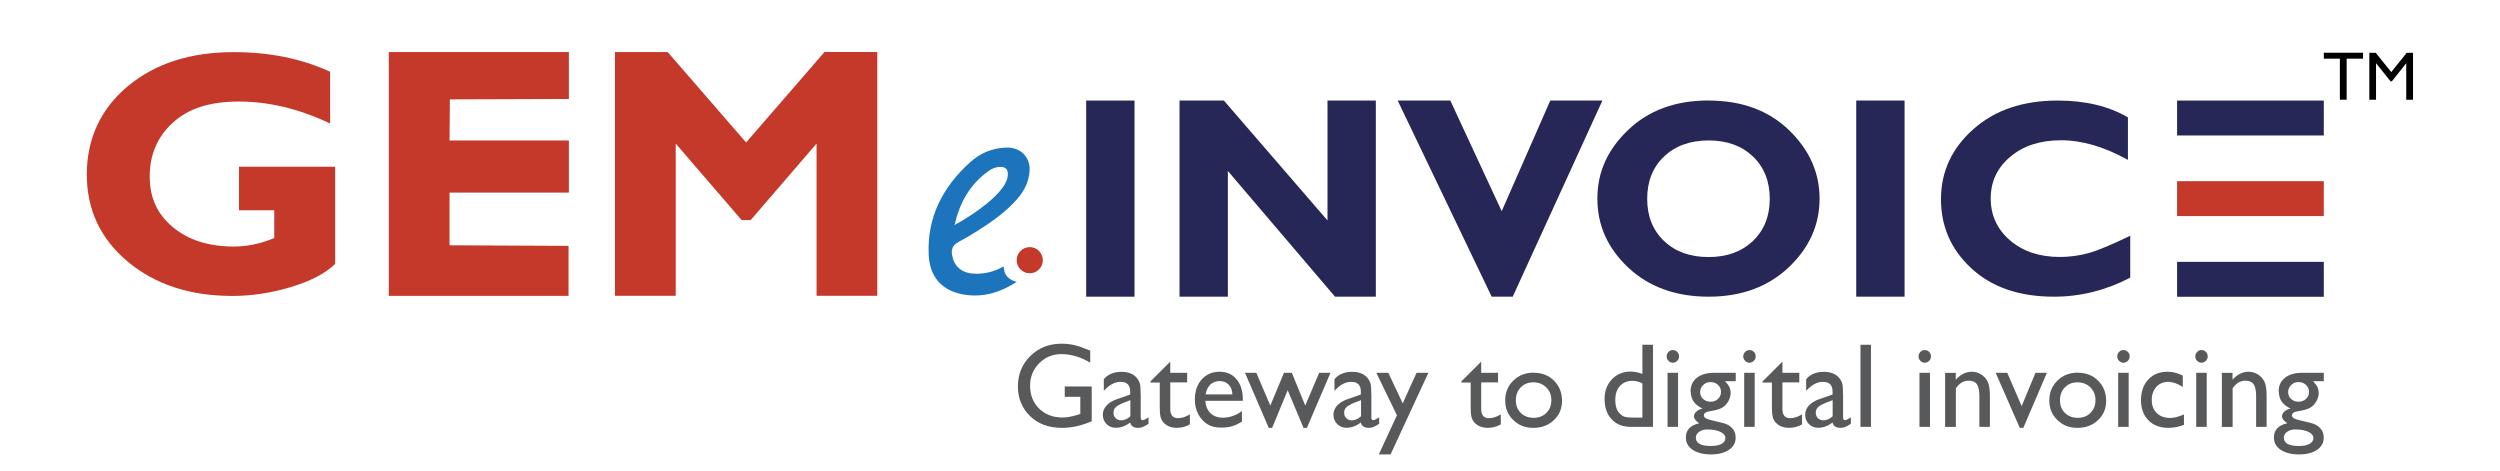 <svg xmlns="http://www.w3.org/2000/svg" id="Layer_2" data-name="Layer 2" viewBox="0 0 302.09 56.87"><defs><style>      .cls-1 {        fill: #fff;      }      .cls-2 {        fill: #c4392a;      }      .cls-3 {        fill: none;      }      .cls-4 {        fill: #58595b;      }      .cls-5 {        fill: #1c75bc;      }      .cls-6 {        fill: #262657;      }    </style></defs><g id="Layer_1-2" data-name="Layer 1"><rect class="cls-1" width="302.09" height="56.87"></rect><rect class="cls-3" x="18.4" y="3.54" width="269.78" height="49.8"></rect><g><g><path class="cls-4" d="M128.64,46.7h3.28v4.2c-1.2.53-2.4.8-3.59.8-1.62,0-2.92-.48-3.88-1.44-.97-.96-1.45-2.14-1.45-3.55,0-1.48.5-2.71,1.51-3.7s2.26-1.48,3.78-1.48c.55,0,1.07.06,1.57.18s1.12.34,1.88.66v1.45c-1.17-.69-2.33-1.03-3.47-1.03-1.07,0-1.97.37-2.7,1.11s-1.1,1.64-1.1,2.72.37,2.05,1.1,2.76,1.68,1.07,2.83,1.07c.56,0,1.23-.13,2.01-.39l.13-.04v-2.07h-1.88v-1.26Z"></path><path class="cls-4" d="M137.84,47.66v2.78c0,.22.07.33.22.33s.39-.12.72-.35v.79c-.29.19-.52.32-.7.39-.17.07-.36.1-.55.1-.55,0-.87-.22-.97-.65-.54.43-1.12.64-1.73.64-.45,0-.82-.15-1.12-.45s-.45-.68-.45-1.13c0-.41.15-.78.44-1.1.29-.32.71-.58,1.24-.77l1.63-.57v-.35c0-.79-.39-1.18-1.16-1.18-.7,0-1.37.36-2.03,1.09v-1.41c.49-.59,1.21-.89,2.14-.89.7,0,1.25.18,1.67.55.14.12.27.28.38.47s.18.39.21.59.05.57.05,1.12ZM136.59,50.29v-1.94l-.85.33c-.43.18-.74.35-.92.53s-.27.4-.27.66.08.49.26.66.39.26.66.26c.41,0,.78-.17,1.13-.5Z"></path><path class="cls-4" d="M139.01,46.09l2.4-2.39v1.35h2.04v1.16h-2.04v3.2c0,.75.31,1.12.92,1.12.46,0,.94-.15,1.45-.46v1.21c-.49.28-1.02.42-1.6.42s-1.07-.17-1.46-.52c-.12-.1-.22-.22-.3-.35s-.15-.3-.2-.51c-.05-.21-.08-.61-.08-1.2v-2.9h-1.12v-.13Z"></path><path class="cls-4" d="M150.18,48.43h-4.53c.03.62.24,1.12.62,1.49s.87.55,1.47.55c.84,0,1.62-.27,2.33-.8v1.26c-.39.27-.78.45-1.17.57-.38.11-.84.17-1.35.17-.71,0-1.28-.15-1.72-.45s-.79-.7-1.05-1.2-.4-1.09-.4-1.75c0-.99.28-1.8.83-2.42s1.28-.93,2.16-.93,1.54.3,2.05.91.76,1.42.76,2.44v.16ZM145.68,47.66h3.24c-.03-.52-.18-.91-.46-1.19s-.64-.42-1.09-.42-.83.14-1.12.42c-.29.28-.48.68-.57,1.19Z"></path><path class="cls-4" d="M159.4,45.05h1.37l-2.85,6.65h-.41l-1.91-4.55-1.88,4.55h-.41l-2.87-6.65h1.37l1.69,3.96,1.65-3.96h.95l1.62,3.96,1.68-3.96Z"></path><path class="cls-4" d="M165.71,47.66v2.78c0,.22.07.33.22.33s.39-.12.72-.35v.79c-.29.19-.52.32-.7.39-.17.07-.36.1-.55.1-.55,0-.87-.22-.97-.65-.54.43-1.12.64-1.73.64-.45,0-.82-.15-1.12-.45s-.45-.68-.45-1.13c0-.41.15-.78.44-1.1.29-.32.71-.58,1.24-.77l1.63-.57v-.35c0-.79-.39-1.18-1.16-1.18-.7,0-1.37.36-2.03,1.09v-1.41c.49-.59,1.21-.89,2.14-.89.7,0,1.25.18,1.67.55.14.12.27.28.38.47s.18.39.21.59.05.57.05,1.12ZM164.46,50.29v-1.94l-.85.33c-.43.18-.74.35-.92.53s-.27.4-.27.66.08.49.26.66.39.26.66.26c.41,0,.78-.17,1.13-.5Z"></path><path class="cls-4" d="M171.17,45.05h1.43l-4.57,9.86h-1.42l2.19-4.73-2.49-5.13h1.45l1.74,3.69,1.67-3.69Z"></path><path class="cls-4" d="M176.58,46.09l2.4-2.39v1.35h2.04v1.16h-2.04v3.2c0,.75.31,1.12.92,1.12.46,0,.94-.15,1.45-.46v1.21c-.49.28-1.02.42-1.6.42s-1.07-.17-1.46-.52c-.12-.1-.22-.22-.3-.35s-.15-.3-.2-.51c-.05-.21-.08-.61-.08-1.2v-2.9h-1.12v-.13Z"></path><path class="cls-4" d="M185.34,45.04c.98,0,1.8.32,2.44.96s.97,1.45.97,2.42-.33,1.72-.99,2.35-1.49.93-2.49.93-1.77-.32-2.42-.95-.97-1.42-.97-2.37.33-1.75.98-2.39,1.48-.96,2.47-.96ZM185.27,46.2c-.61,0-1.11.2-1.51.61s-.59.93-.59,1.56.2,1.14.6,1.53.92.59,1.55.59,1.14-.2,1.54-.6c.4-.4.6-.91.6-1.54s-.21-1.13-.62-1.54-.94-.61-1.57-.61Z"></path><path class="cls-4" d="M198.46,41.66h1.28v9.92h-2.72c-.95,0-1.71-.31-2.28-.92-.57-.61-.85-1.43-.85-2.46,0-.96.3-1.75.89-2.37.59-.62,1.35-.93,2.28-.93.43,0,.9.09,1.4.28v-3.52ZM198.46,50.47v-4.14c-.4-.2-.8-.31-1.2-.31-.64,0-1.14.21-1.52.63s-.56.99-.56,1.7c0,.67.16,1.19.49,1.56.2.22.4.36.62.44s.61.11,1.18.11h.99Z"></path><path class="cls-4" d="M202.13,42.3c.21,0,.39.07.54.22s.22.33.22.54-.07.39-.22.54-.33.23-.54.23c-.2,0-.37-.08-.52-.23s-.22-.33-.22-.54.07-.37.22-.53.32-.23.52-.23ZM201.5,45.05h1.27v6.53h-1.27v-6.53Z"></path><path class="cls-4" d="M204.28,47.31c0-.7.25-1.25.75-1.65.5-.4,1.19-.61,2.06-.61h2.65v1.01h-1.3c.25.26.43.5.53.71s.15.46.15.73c0,.34-.1.68-.29,1.01s-.44.58-.74.76c-.3.18-.8.31-1.48.42-.48.07-.72.24-.72.5,0,.15.09.28.27.37.18.1.51.2.98.3.79.18,1.3.31,1.52.41s.43.24.61.43c.31.31.46.71.46,1.18,0,.62-.27,1.11-.82,1.48-.54.37-1.27.55-2.18.55s-1.65-.19-2.2-.56c-.55-.37-.82-.87-.82-1.5,0-.89.54-1.46,1.62-1.71-.43-.28-.64-.56-.64-.83,0-.21.09-.4.28-.57s.43-.3.75-.38c-.95-.43-1.42-1.11-1.42-2.07ZM206.38,51.89c-.43,0-.78.09-1.05.28-.27.18-.41.42-.41.71,0,.67.6,1.01,1.79,1.01.57,0,1-.08,1.31-.25.31-.17.47-.41.47-.71s-.2-.55-.59-.74-.9-.29-1.52-.29ZM206.68,46.17c-.35,0-.64.12-.88.36s-.36.52-.36.85.12.61.36.83.54.33.9.33.66-.11.9-.34.36-.51.36-.84-.12-.62-.36-.85-.55-.34-.91-.34Z"></path><path class="cls-4" d="M211.39,42.3c.21,0,.39.07.54.22s.22.33.22.54-.07.39-.22.54-.33.23-.54.23c-.2,0-.37-.08-.52-.23s-.22-.33-.22-.54.07-.37.22-.53.32-.23.52-.23ZM210.76,45.05h1.27v6.53h-1.27v-6.53Z"></path><path class="cls-4" d="M212.98,46.09l2.4-2.39v1.35h2.04v1.16h-2.04v3.2c0,.75.31,1.12.92,1.12.46,0,.94-.15,1.45-.46v1.21c-.49.28-1.02.42-1.6.42s-1.07-.17-1.46-.52c-.12-.1-.22-.22-.3-.35s-.15-.3-.2-.51c-.05-.21-.08-.61-.08-1.2v-2.9h-1.12v-.13Z"></path><path class="cls-4" d="M222.71,47.66v2.78c0,.22.07.33.22.33s.39-.12.72-.35v.79c-.29.19-.52.32-.7.39-.17.07-.36.1-.55.1-.55,0-.87-.22-.97-.65-.54.43-1.12.64-1.73.64-.45,0-.82-.15-1.12-.45s-.45-.68-.45-1.13c0-.41.15-.78.44-1.1.29-.32.71-.58,1.24-.77l1.63-.57v-.35c0-.79-.39-1.18-1.16-1.18-.7,0-1.37.36-2.03,1.09v-1.41c.49-.59,1.21-.89,2.14-.89.7,0,1.25.18,1.67.55.14.12.27.28.38.47s.18.39.21.59.05.57.05,1.12ZM221.45,50.29v-1.94l-.85.33c-.43.18-.74.35-.92.53s-.27.4-.27.66.08.49.26.66.39.26.66.26c.41,0,.78-.17,1.13-.5Z"></path><path class="cls-4" d="M224.81,41.66h1.27v9.92h-1.27v-9.92Z"></path><path class="cls-4" d="M232.57,42.3c.21,0,.39.07.54.22s.22.33.22.54-.07.39-.22.54-.33.23-.54.23c-.2,0-.37-.08-.52-.23s-.22-.33-.22-.54.07-.37.22-.53.32-.23.52-.23ZM231.94,45.05h1.27v6.53h-1.27v-6.53Z"></path><path class="cls-4" d="M236.33,45.05v.83c.57-.64,1.22-.96,1.94-.96.4,0,.78.11,1.12.32s.61.5.79.87.27.95.27,1.74v3.73h-1.27v-3.72c0-.67-.1-1.14-.3-1.43s-.54-.43-1.01-.43c-.6,0-1.11.31-1.53.92v4.67h-1.3v-6.53h1.3Z"></path><path class="cls-4" d="M245.96,45.05h1.38l-2.85,6.65h-.43l-2.91-6.65h1.4l1.74,4.02,1.67-4.02Z"></path><path class="cls-4" d="M251.09,45.04c.98,0,1.8.32,2.44.96s.97,1.45.97,2.42-.33,1.72-.99,2.35-1.49.93-2.49.93-1.77-.32-2.42-.95-.97-1.42-.97-2.37.33-1.75.98-2.39,1.48-.96,2.47-.96ZM251.02,46.2c-.61,0-1.11.2-1.51.61s-.59.93-.59,1.56.2,1.14.6,1.53.92.59,1.55.59,1.14-.2,1.54-.6c.4-.4.6-.91.6-1.54s-.21-1.13-.62-1.54-.94-.61-1.57-.61Z"></path><path class="cls-4" d="M256.58,42.3c.21,0,.39.07.54.22s.22.33.22.54-.07.39-.22.54-.33.23-.54.23c-.2,0-.37-.08-.52-.23s-.22-.33-.22-.54.07-.37.22-.53.32-.23.52-.23ZM255.95,45.05h1.27v6.53h-1.27v-6.53Z"></path><path class="cls-4" d="M263.9,50.06v1.28c-.64.24-1.27.36-1.88.36-1.01,0-1.81-.3-2.41-.91s-.9-1.42-.9-2.44.29-1.86.88-2.49,1.35-.94,2.3-.94c.33,0,.63.03.89.1.26.06.59.18.98.36v1.38c-.64-.42-1.24-.62-1.79-.62s-1.05.21-1.41.61-.55.93-.55,1.57c0,.67.2,1.2.6,1.59.4.39.94.59,1.61.59.49,0,1.05-.14,1.69-.43Z"></path><path class="cls-4" d="M266.01,42.3c.21,0,.39.07.54.22s.22.33.22.54-.07.39-.22.54-.33.23-.54.23c-.2,0-.37-.08-.52-.23s-.22-.33-.22-.54.07-.37.22-.53.32-.23.52-.23ZM265.38,45.05h1.27v6.53h-1.27v-6.53Z"></path><path class="cls-4" d="M269.77,45.05v.83c.57-.64,1.22-.96,1.94-.96.4,0,.78.11,1.12.32s.61.5.79.87.27.95.27,1.74v3.73h-1.27v-3.72c0-.67-.1-1.14-.3-1.43s-.54-.43-1.01-.43c-.6,0-1.11.31-1.53.92v4.67h-1.3v-6.53h1.3Z"></path><path class="cls-4" d="M275.34,47.31c0-.7.25-1.25.75-1.65.5-.4,1.19-.61,2.06-.61h2.65v1.01h-1.3c.25.26.43.5.53.71s.15.46.15.73c0,.34-.1.68-.29,1.01s-.44.58-.74.76c-.3.18-.8.31-1.48.42-.48.07-.72.24-.72.5,0,.15.09.28.27.37.18.1.51.2.98.3.79.18,1.3.31,1.52.41s.43.24.61.43c.31.31.46.71.46,1.18,0,.62-.27,1.11-.82,1.48-.54.37-1.27.55-2.18.55s-1.65-.19-2.2-.56c-.55-.37-.82-.87-.82-1.5,0-.89.54-1.46,1.62-1.71-.43-.28-.64-.56-.64-.83,0-.21.09-.4.28-.57s.43-.3.75-.38c-.95-.43-1.42-1.11-1.42-2.07ZM277.43,51.89c-.43,0-.78.09-1.05.28-.27.18-.41.42-.41.71,0,.67.6,1.01,1.79,1.01.57,0,1-.08,1.31-.25.31-.17.47-.41.47-.71s-.2-.55-.59-.74-.9-.29-1.52-.29ZM277.73,46.17c-.35,0-.64.12-.88.36s-.36.52-.36.85.12.61.36.83.54.33.9.33.66-.11.9-.34.36-.51.36-.84-.12-.62-.36-.85-.55-.34-.91-.34Z"></path></g><g><rect class="cls-6" x="263.07" y="12.15" width="17.73" height="4.22"></rect><rect class="cls-2" x="263.07" y="21.89" width="17.73" height="4.22"></rect><rect class="cls-6" x="263.07" y="31.64" width="17.73" height="4.22"></rect></g><path class="cls-2" d="M39.89,8.65v6.27c-3.75-1.77-7.42-2.65-11.01-2.65s-6.12.85-7.99,2.55c-1.87,1.7-2.8,3.87-2.8,6.5s.93,4.56,2.8,6.13c1.87,1.56,4.33,2.34,7.38,2.34,1.62,0,3.24-.34,4.87-1.03v-3.35h-4.26v-5.26h11.62v11.74c-1.17,1.14-2.94,2.07-5.33,2.79-2.38.72-4.74,1.08-7.08,1.08-5.13,0-9.35-1.38-12.65-4.14-3.3-2.76-4.95-6.27-4.95-10.54s1.65-7.91,4.95-10.66c3.3-2.75,7.57-4.12,12.81-4.12,4.33,0,8.2.79,11.62,2.36Z"></path><path class="cls-2" d="M68.7,29.7v6.05h-21.72V6.29h21.76s0,5.67,0,5.67l-14.38.05-.04,4.96h14.42v6.3h-14.42v6.37l14.38.07Z"></path><path class="cls-2" d="M90.16,17.21l9.47-10.93h6.38v29.46h-7.34v-18.39l-7.96,9.24h-1.1l-7.96-9.24v18.39h-7.34V6.29h6.37l9.48,10.93Z"></path><path class="cls-6" d="M137.09,12.15v23.7h-5.84V12.15h5.84Z"></path><path class="cls-6" d="M166.25,12.15v23.7h-4.93l-12.95-15.19v15.19h-5.84V12.15h5.36l12.52,14.49v-14.49h5.84Z"></path><path class="cls-6" d="M193.63,12.15l-10.84,23.7h-2.54l-11.36-23.7h6.36l6.21,13.37,5.87-13.37h6.29Z"></path><path class="cls-6" d="M206.46,12.15c4,0,7.23,1.19,9.7,3.56,2.47,2.38,3.71,5.14,3.71,8.3s-1.25,5.97-3.76,8.32c-2.51,2.35-5.72,3.52-9.65,3.52s-7.21-1.17-9.7-3.51c-2.5-2.34-3.74-5.12-3.74-8.34s1.24-5.93,3.72-8.3c2.48-2.37,5.72-3.56,9.73-3.56ZM206.46,31.06c2.22,0,4-.65,5.36-1.94,1.35-1.3,2.03-3,2.03-5.1s-.68-3.82-2.03-5.11c-1.35-1.29-3.14-1.94-5.36-1.94s-4.02.65-5.38,1.94c-1.36,1.29-2.04,2.99-2.04,5.11s.68,3.81,2.04,5.1c1.36,1.3,3.15,1.94,5.38,1.94Z"></path><path class="cls-6" d="M230.14,12.15v23.7h-5.84V12.15h5.84Z"></path><path class="cls-6" d="M257.41,28.51v5.04c-2.93,1.53-6.01,2.3-9.22,2.3-4.16,0-7.48-1.13-9.95-3.4-2.47-2.27-3.7-5.06-3.7-8.38s1.3-6.14,3.9-8.45c2.6-2.32,6-3.47,10.2-3.47,3.35,0,6.18.68,8.49,2.03v5.14c-2.84-1.58-5.53-2.37-8.08-2.37s-4.54.66-6.12,1.98c-1.58,1.32-2.38,3-2.38,5.04s.78,3.74,2.34,5.08c1.56,1.33,3.56,2,6,2,1.21,0,2.37-.16,3.49-.47,1.12-.31,2.79-1.01,5-2.08Z"></path><path class="cls-5" d="M121.28,32.19c.04,1.02.55,1.6,1.57,1.87-1.92,1.24-3.88,1.86-6.08,1.58-2.84-.37-4.42-2.06-4.55-4.84-.21-4.52,1.67-8.18,5.01-11.2,1.22-1.1,2.7-1.73,4.4-1.77,1.74-.04,2.93,1.22,2.78,2.91-.11,1.25-.65,2.34-1.48,3.29-1.34,1.54-3,2.71-4.72,3.81-.78.5-1.58.96-2.39,1.4-.65.35-.9.83-.78,1.56.22,1.34,1.12,2.16,2.53,2.26,1.29.09,2.49-.19,3.69-.86ZM115.33,27.2c1.38-.76,2.67-1.59,3.86-2.56.73-.59,1.42-1.22,1.97-1.98.34-.47.6-.97.62-1.56.03-.67-.3-.96-.98-.93-.47.02-.89.18-1.26.44-2.35,1.62-3.59,3.92-4.2,6.59Z"></path><circle class="cls-2" cx="124.43" cy="31.44" r="1.58"></circle><g><path d="M280.8,6.37h4.74v.72h-1.98v4.96h-.82v-4.96h-1.94v-.72Z"></path><path d="M290.82,6.38h.76v5.67h-.82v-4.41l-1.74,2.19h-.15l-1.76-2.19v4.41h-.81v-5.67h.77l1.88,2.33,1.87-2.33Z"></path></g></g></g></svg>